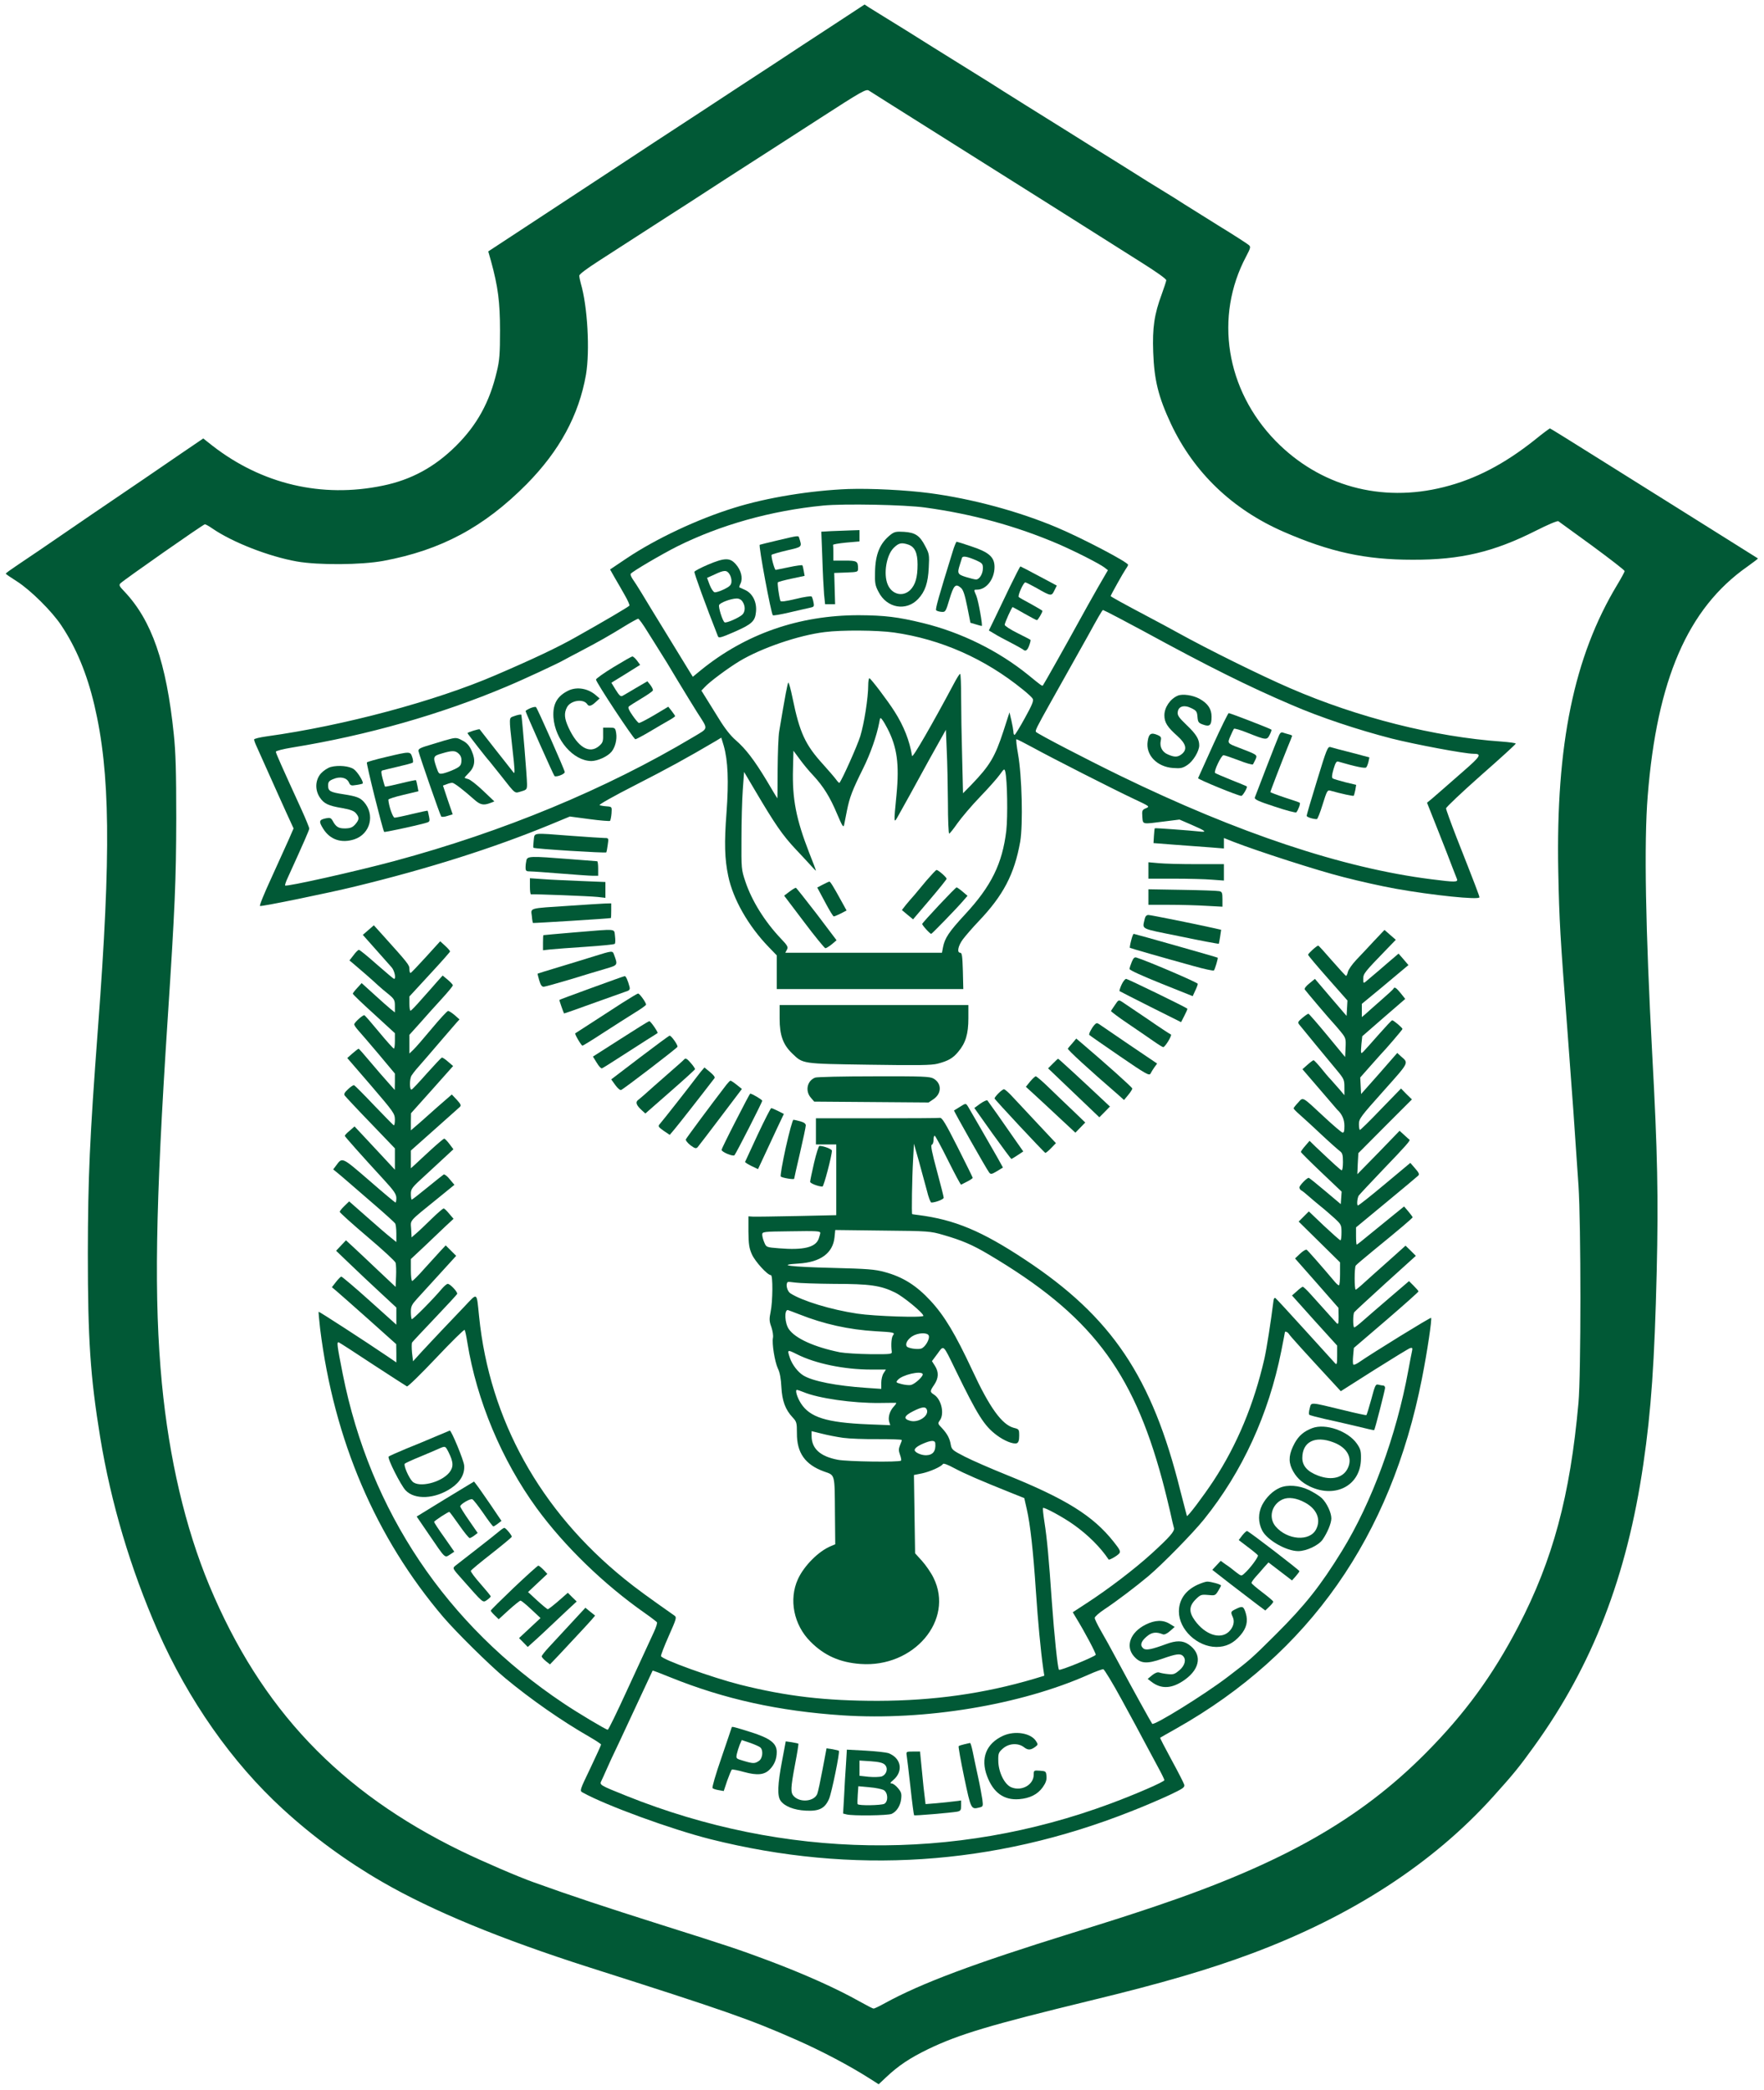 <?xml version="1.0" standalone="no"?>
<!DOCTYPE svg PUBLIC "-//W3C//DTD SVG 20010904//EN"
 "http://www.w3.org/TR/2001/REC-SVG-20010904/DTD/svg10.dtd">
<svg version="1.0" xmlns="http://www.w3.org/2000/svg"
 width="1215pt" height="1439pt" viewBox="0 0 1215 1439"
 preserveAspectRatio="xMidYMid meet">

<g transform="translate(0,1439) scale(0.1,-0.1)"
fill="#015936" stroke="none">
<path d="M5740 14218 c-118 -77 -302 -197 -407 -267 -106 -69 -337 -220 -513
-336 -177 -115 -451 -295 -610 -400 -159 -104 -415 -272 -568 -373 l-279 -183
19 -67 c48 -175 62 -281 62 -477 0 -160 -3 -205 -22 -283 -49 -209 -135 -367
-281 -512 -147 -146 -309 -234 -505 -274 -419 -87 -832 10 -1174 276 l-62 49
-153 -104 c-84 -57 -195 -133 -247 -169 -52 -35 -216 -147 -365 -248 -148
-101 -308 -211 -355 -243 -47 -32 -120 -81 -163 -110 -42 -28 -77 -53 -77 -57
0 -3 35 -27 78 -54 93 -60 240 -205 304 -302 103 -154 177 -333 228 -549 109
-463 116 -1013 25 -2220 -58 -774 -69 -1033 -70 -1555 0 -596 17 -848 85
-1266 75 -456 209 -905 397 -1334 210 -476 511 -906 861 -1226 208 -191 442
-362 687 -503 343 -198 813 -392 1420 -586 949 -302 1110 -359 1430 -500 179
-79 368 -179 509 -269 l58 -37 51 48 c86 81 163 132 290 194 215 103 423 165
1117 334 496 120 816 214 1111 324 689 257 1249 620 1664 1081 137 152 179
203 281 345 403 558 640 1171 753 1945 54 367 77 704 92 1324 12 507 6 820
-31 1499 -46 858 -57 1455 -31 1777 64 801 276 1290 684 1577 43 31 77 56 75
58 -2 1 -154 97 -338 212 -184 115 -505 316 -712 446 -207 130 -379 237 -382
237 -4 0 -51 -35 -105 -79 -210 -167 -410 -271 -627 -325 -432 -109 -855 8
-1158 318 -343 352 -423 856 -203 1270 31 59 33 67 18 79 -9 8 -101 68 -206
132 -104 65 -212 133 -240 150 -27 18 -99 63 -160 100 -60 37 -126 77 -145 90
-37 23 -232 146 -338 211 -34 21 -116 73 -182 114 -66 41 -184 115 -263 164
-140 88 -181 113 -254 160 -35 22 -97 60 -381 237 -56 35 -139 87 -185 116
-45 28 -116 72 -157 97 -41 25 -89 55 -105 65 l-30 20 -215 -141z m400 -550
c74 -47 362 -228 640 -403 278 -175 593 -373 700 -441 107 -68 276 -175 375
-237 112 -70 179 -118 178 -127 -1 -8 -15 -51 -31 -95 -52 -140 -65 -231 -59
-400 7 -192 35 -307 123 -495 158 -334 422 -587 774 -741 323 -141 566 -193
890 -193 330 -1 558 53 849 200 83 42 149 70 155 65 6 -4 111 -81 234 -170
122 -90 222 -167 222 -173 0 -6 -23 -48 -50 -93 -299 -495 -424 -1102 -407
-1975 7 -344 13 -447 63 -1095 34 -447 49 -662 76 -1065 18 -266 18 -1303 0
-1500 -57 -638 -176 -1081 -415 -1540 -177 -339 -368 -600 -637 -871 -455
-458 -989 -760 -1860 -1054 -185 -62 -271 -90 -580 -186 -673 -209 -1034 -344
-1284 -481 -38 -21 -73 -38 -79 -38 -5 0 -48 22 -96 49 -162 91 -377 187 -626
281 -204 76 -265 97 -750 250 -373 118 -612 197 -870 290 -109 39 -348 142
-495 213 -842 409 -1383 979 -1739 1832 -165 397 -276 871 -326 1390 -55 581
-45 1209 40 2510 50 764 58 954 59 1380 0 323 -4 457 -17 580 -51 494 -152
784 -341 983 -35 36 -38 44 -26 56 30 28 570 406 581 406 6 0 29 -13 52 -29
140 -96 390 -193 582 -227 149 -26 442 -24 595 4 398 74 693 232 987 528 227
230 360 475 409 754 28 165 11 472 -36 630 -5 19 -10 42 -10 52 0 10 51 48
138 104 75 48 193 124 262 169 69 45 170 110 225 145 55 35 164 105 242 156
78 51 216 140 305 197 90 58 307 197 483 311 291 188 321 205 340 192 11 -7
81 -51 155 -98z"/>
<path d="M5845 11023 c-260 -10 -564 -59 -790 -130 -252 -78 -536 -212 -737
-346 l-116 -78 34 -60 c19 -32 50 -86 69 -120 19 -33 33 -65 30 -69 -5 -8
-178 -110 -371 -218 -120 -68 -288 -148 -549 -260 -417 -180 -1049 -349 -1577
-422 -49 -7 -88 -16 -88 -22 0 -5 8 -28 19 -51 10 -23 49 -109 86 -192 37 -82
89 -199 117 -260 l50 -109 -33 -76 c-18 -41 -73 -160 -120 -265 -48 -104 -84
-191 -78 -193 12 -5 474 90 654 134 507 123 953 265 1340 424 l140 58 135 -18
c74 -10 138 -15 142 -12 3 4 8 27 10 52 3 45 3 45 -32 48 -19 1 -42 5 -50 8
-9 3 96 62 245 138 221 113 355 186 557 305 l36 22 17 -56 c29 -103 35 -243
19 -460 -16 -208 -13 -319 12 -437 33 -159 138 -343 278 -488 l56 -58 0 -116
0 -116 643 0 642 0 -3 125 c-3 101 -6 125 -18 125 -24 0 -16 45 17 91 18 24
66 80 108 124 172 180 248 326 288 550 20 120 12 453 -15 603 -10 56 -15 102
-11 102 5 0 54 -25 111 -56 131 -72 550 -285 696 -354 111 -52 113 -53 85 -65
-26 -11 -28 -16 -25 -59 5 -54 -5 -52 152 -32 l104 13 81 -35 c100 -43 113
-54 55 -47 -63 7 -304 25 -306 22 -2 -1 -4 -25 -6 -52 l-3 -50 155 -12 c85 -6
194 -14 243 -18 l87 -7 0 36 0 36 68 -27 c165 -64 576 -197 755 -242 107 -28
269 -64 359 -80 251 -45 578 -79 578 -59 0 9 -32 93 -157 410 -40 103 -73 194
-73 202 0 8 108 110 240 227 132 116 240 214 240 219 0 4 -44 10 -97 14 -461
32 -990 165 -1458 368 -199 86 -562 265 -775 383 -52 29 -140 76 -195 105
-176 93 -265 142 -265 146 0 6 86 160 104 186 9 12 16 26 16 29 0 18 -317 184
-490 257 -263 111 -584 198 -880 237 -160 21 -403 33 -555 28z m530 -128 c325
-45 621 -126 910 -249 118 -51 286 -136 323 -164 l23 -18 -69 -119 c-38 -66
-99 -176 -137 -245 -81 -148 -236 -423 -242 -430 -5 -5 -12 0 -100 72 -206
167 -463 294 -726 358 -172 42 -263 53 -442 54 -411 0 -779 -128 -1087 -378
l-56 -46 -20 32 c-11 18 -82 134 -158 258 -76 124 -156 254 -177 290 -22 36
-48 77 -59 92 -11 16 -17 32 -14 37 9 15 217 137 323 190 296 147 644 245
1003 280 141 14 563 6 705 -14z m1333 -761 c59 -31 134 -71 167 -89 451 -246
725 -382 1020 -508 198 -86 457 -172 690 -232 158 -40 503 -105 563 -105 60 0
52 -15 -66 -118 -64 -56 -133 -116 -152 -133 -19 -17 -50 -44 -68 -59 l-33
-27 75 -189 c41 -104 86 -218 99 -254 14 -36 28 -73 32 -82 9 -23 -12 -23
-177 -2 -610 77 -1331 318 -2143 713 -234 114 -561 284 -579 301 -8 8 2 28
101 205 146 260 239 426 258 460 63 115 97 175 102 175 2 0 53 -25 111 -56z
m-3249 -92 c30 -48 69 -109 86 -137 18 -27 73 -117 122 -200 50 -82 110 -181
135 -220 78 -122 81 -105 -27 -170 -602 -359 -1306 -651 -2060 -854 -256 -69
-742 -178 -751 -168 -3 2 6 29 20 58 112 246 146 324 146 334 0 7 -24 66 -54
132 -139 304 -176 387 -176 397 0 6 51 19 113 29 517 84 1023 228 1477 420
113 47 362 163 395 183 11 6 63 34 115 61 124 65 196 106 300 170 47 29 90 52
95 53 6 0 34 -39 64 -88z m1698 -7 c323 -46 626 -180 887 -392 33 -26 64 -55
69 -64 8 -13 -4 -43 -54 -133 -35 -64 -67 -116 -71 -116 -5 0 -8 10 -8 23 -1
12 -7 47 -14 77 l-13 55 -42 -130 c-58 -177 -93 -236 -221 -369 l-57 -58 -6
248 c-4 137 -7 322 -7 412 0 89 -3 162 -7 162 -5 0 -25 -33 -46 -73 -145 -272
-282 -510 -285 -492 -17 105 -57 206 -120 305 -48 76 -165 230 -174 230 -4 0
-8 -22 -8 -48 0 -86 -28 -265 -55 -352 -21 -67 -123 -295 -143 -320 -2 -3 -13
8 -25 25 -12 16 -51 61 -86 100 -125 137 -163 219 -212 458 -12 59 -25 107
-29 107 -5 0 -22 -89 -63 -335 -6 -33 -10 -151 -11 -262 0 -111 -1 -201 -2
-200 -1 1 -34 55 -72 120 -88 146 -147 222 -215 281 -35 30 -75 81 -116 148
-35 57 -76 123 -92 148 l-28 45 22 23 c33 37 163 133 241 180 150 90 406 178
587 200 116 15 363 13 476 -3z m-45 -660 c67 -129 83 -247 63 -455 -20 -205
-20 -204 13 -145 65 117 93 166 152 275 34 63 88 160 119 215 l56 100 6 -145
c4 -80 7 -241 8 -357 0 -117 4 -213 9 -213 4 1 30 33 57 72 28 39 97 121 155
181 58 60 119 129 136 153 30 42 32 43 38 21 14 -57 18 -307 7 -407 -27 -226
-103 -381 -284 -576 -112 -121 -140 -164 -152 -227 l-7 -37 -539 0 -540 0 11
21 c10 18 5 28 -42 77 -111 117 -200 260 -244 392 -28 83 -28 90 -27 295 0
116 4 266 9 335 l9 125 74 -125 c140 -237 190 -310 284 -410 29 -30 71 -76 95
-102 23 -26 42 -45 42 -43 0 3 -20 58 -46 122 -91 234 -118 372 -112 581 l3
123 43 -58 c23 -32 65 -83 94 -113 70 -76 115 -148 164 -265 35 -82 43 -96 48
-75 3 14 12 59 20 101 18 89 36 137 110 286 51 102 94 225 112 318 6 36 8 37
21 19 8 -10 24 -37 35 -59z"/>
<path d="M5726 10733 l-69 -4 7 -182 c3 -100 9 -212 12 -249 l7 -68 34 0 35 0
-3 108 -3 107 82 3 c79 3 82 4 82 27 0 51 -7 55 -91 55 l-79 0 0 50 c0 28 -1
53 -2 58 -2 4 39 11 90 16 l92 8 0 39 0 39 -62 -2 c-35 -1 -94 -4 -132 -5z"/>
<path d="M6135 10709 c-74 -58 -106 -134 -108 -259 -2 -74 1 -92 24 -135 57
-113 191 -136 273 -49 48 51 68 110 73 214 5 90 3 98 -24 149 -38 74 -69 94
-146 99 -53 3 -66 1 -92 -19z m122 -69 c44 -16 63 -57 63 -137 0 -88 -15 -139
-50 -175 -51 -50 -127 -32 -156 38 -30 72 -9 201 41 251 35 35 54 39 102 23z"/>
<path d="M5359 10670 c-64 -15 -121 -29 -126 -31 -10 -4 78 -473 90 -485 3 -4
54 5 114 19 59 14 122 28 140 32 30 6 32 9 26 38 -3 18 -9 35 -13 40 -3 4 -53
-3 -109 -17 -72 -17 -103 -21 -106 -13 -11 39 -22 123 -17 128 4 3 47 15 95
25 l89 19 -6 34 c-3 18 -7 36 -10 39 -3 2 -44 -3 -90 -13 -47 -10 -89 -18 -93
-19 -8 -1 -34 94 -28 104 2 3 49 17 104 30 109 25 106 22 85 88 -4 15 -6 15
-145 -18z"/>
<path d="M6562 10593 c-96 -310 -121 -398 -114 -405 5 -5 22 -10 37 -11 27 -2
29 1 55 88 29 96 42 109 78 78 16 -13 27 -46 44 -130 l22 -111 37 -11 c20 -6
38 -11 41 -11 8 0 -23 172 -37 207 -19 44 -19 43 5 43 64 0 120 73 120 156 0
68 -38 102 -160 142 -52 18 -98 32 -101 32 -3 0 -16 -30 -27 -67z m166 -63
c37 -17 42 -23 42 -52 0 -39 -24 -78 -47 -78 -9 0 -40 8 -70 17 -57 18 -61 25
-42 84 6 19 13 40 15 48 5 15 36 10 102 -19z"/>
<path d="M4876 10502 c-49 -21 -91 -43 -93 -49 -3 -9 81 -239 162 -444 5 -14
20 -10 108 28 126 55 148 75 154 140 7 67 -23 127 -75 151 -20 9 -38 17 -40
18 -1 1 2 13 9 27 17 37 3 92 -33 132 -40 46 -76 46 -192 -3z m149 -66 c9 -14
15 -37 13 -53 -2 -22 -13 -32 -52 -51 -27 -13 -56 -22 -64 -20 -9 2 -24 25
-34 51 l-18 48 53 24 c65 31 83 31 102 1z m89 -188 c21 -30 20 -71 -2 -91 -25
-22 -110 -59 -121 -52 -14 8 -44 104 -38 119 6 16 80 44 119 45 17 1 33 -7 42
-21z"/>
<path d="M6955 10348 c-38 -79 -85 -178 -106 -221 l-38 -78 37 -22 c20 -13 71
-40 112 -61 41 -21 79 -43 85 -47 18 -17 31 -9 44 27 7 19 11 37 9 38 -1 2
-42 23 -90 47 -49 24 -88 50 -88 57 0 13 49 122 55 122 1 0 38 -20 81 -45 44
-25 82 -45 86 -45 7 0 38 53 38 64 0 2 -35 23 -77 46 -43 23 -82 45 -86 49 -9
9 32 101 45 101 5 0 40 -18 78 -39 99 -57 103 -57 122 -17 l17 34 -124 66
c-67 36 -125 66 -127 66 -2 0 -35 -64 -73 -142z"/>
<path d="M8112 9600 c-52 -22 -92 -81 -92 -135 0 -49 20 -81 90 -143 60 -54
69 -92 30 -124 -27 -22 -50 -23 -95 -3 -40 16 -59 54 -50 95 5 23 2 29 -24 40
-43 18 -59 8 -66 -44 -15 -94 63 -176 175 -184 52 -4 66 -1 99 21 39 26 81 95
81 135 0 43 -22 78 -86 139 -54 52 -65 67 -62 90 4 40 44 52 94 27 35 -17 39
-24 42 -60 3 -36 7 -42 38 -53 46 -17 59 -5 59 54 0 53 -25 91 -82 123 -47 26
-118 36 -151 22z"/>
<path d="M8355 9260 c-55 -121 -101 -224 -103 -228 -2 -8 276 -122 298 -122
10 0 44 59 38 65 -2 2 -50 22 -108 45 -58 23 -108 45 -111 48 -10 11 43 122
58 122 8 0 55 -16 105 -35 50 -20 94 -32 98 -28 3 5 11 20 18 35 13 31 14 30
-113 79 -82 31 -82 31 -60 81 10 24 21 46 24 50 4 4 45 -8 92 -27 131 -52 135
-52 154 -15 9 18 15 34 12 36 -6 7 -284 114 -294 114 -4 0 -53 -99 -108 -220z"/>
<path d="M8810 9328 c-16 -36 -161 -411 -167 -429 -4 -13 23 -26 137 -63 78
-26 145 -44 149 -39 14 17 30 62 23 66 -4 3 -51 19 -104 36 -54 18 -98 35 -98
37 0 6 72 193 116 302 19 45 34 84 34 86 0 2 -11 7 -24 10 -13 3 -31 9 -40 12
-10 4 -19 -2 -26 -18z"/>
<path d="M9072 9018 c-40 -129 -72 -239 -72 -245 0 -9 43 -23 70 -23 5 0 23
45 40 101 29 93 33 101 53 95 74 -21 158 -39 161 -35 2 2 7 20 11 39 l6 36
-75 18 c-41 11 -80 22 -86 26 -8 5 -7 23 5 64 13 44 20 56 33 52 120 -35 184
-48 192 -40 5 5 12 23 16 40 l6 29 -124 33 c-68 17 -132 34 -144 38 -19 5 -26
-12 -92 -228z"/>
<path d="M4225 9796 c-66 -40 -120 -79 -120 -85 0 -19 259 -410 271 -411 6 0
51 24 100 53 49 29 108 64 132 77 23 13 42 26 42 29 0 3 -11 19 -24 36 l-23
29 -97 -58 c-53 -31 -101 -56 -106 -54 -5 2 -25 25 -44 53 -24 34 -32 53 -25
60 5 5 44 30 86 55 42 25 78 50 80 56 2 6 -6 22 -17 37 l-21 26 -77 -45 c-42
-25 -84 -50 -94 -55 -13 -7 -22 1 -47 41 l-30 49 99 61 99 62 -21 29 c-12 16
-27 29 -32 29 -6 0 -65 -34 -131 -74z"/>
<path d="M3919 9637 c-81 -38 -113 -94 -107 -186 11 -155 137 -300 261 -301
43 0 112 31 139 64 25 30 39 84 32 128 -6 37 -8 38 -49 38 l-41 0 0 -51 c1
-44 -3 -54 -27 -75 -67 -58 -148 -10 -211 126 -29 63 -32 99 -11 140 25 48
114 61 140 21 10 -17 28 -13 58 15 l27 25 -28 24 c-53 45 -126 57 -183 32z"/>
<path d="M3653 9514 c-18 -8 -33 -17 -33 -20 0 -9 191 -438 199 -447 10 -10
71 12 71 27 0 13 -188 438 -198 447 -4 4 -22 0 -39 -7z"/>
<path d="M3538 9458 c-33 -12 -33 -2 -9 -218 17 -148 19 -183 8 -169 -2 2 -30
38 -62 79 -33 41 -84 107 -114 145 -30 39 -56 71 -57 73 -3 5 -84 -20 -84 -26
0 -4 138 -181 150 -192 3 -3 39 -48 80 -100 104 -132 93 -123 140 -109 38 11
40 14 40 50 0 46 -33 445 -39 477 -2 5 -27 0 -53 -10z"/>
<path d="M3105 9303 c-11 -2 -66 -18 -123 -36 -93 -27 -103 -33 -99 -51 8 -35
149 -441 156 -448 4 -4 23 -3 43 4 l36 11 -34 99 -33 99 25 9 c14 6 31 10 39
10 13 0 73 -46 150 -114 42 -38 65 -43 112 -25 l28 11 -78 74 c-43 41 -89 77
-103 80 -13 3 -24 8 -24 9 0 2 13 17 29 33 41 41 48 87 21 149 -15 36 -32 56
-59 71 -39 22 -48 24 -86 15z m56 -104 c14 -14 19 -30 17 -52 -2 -27 -10 -36
-48 -54 -25 -12 -59 -24 -76 -28 -31 -6 -32 -4 -48 41 -25 73 -23 79 37 96 73
22 94 21 118 -3z"/>
<path d="M2660 9178 c-69 -16 -128 -33 -133 -37 -6 -6 108 -462 119 -479 2 -4
202 39 277 59 38 10 39 11 32 47 -4 20 -8 38 -10 40 -1 1 -50 -9 -108 -23 -57
-14 -111 -25 -119 -25 -13 0 -41 84 -43 124 0 5 47 20 103 33 l104 25 -7 37
c-4 20 -8 37 -10 39 -2 2 -50 -8 -106 -22 -57 -14 -105 -24 -107 -22 -2 2 -9
27 -17 56 -10 38 -11 52 -2 55 7 2 55 14 107 26 52 12 98 24 103 28 4 4 2 22
-4 39 -13 39 -15 39 -179 0z"/>
<path d="M2278 9109 c-21 -6 -51 -26 -68 -45 -39 -45 -42 -113 -7 -165 29 -43
58 -57 154 -73 57 -10 82 -20 95 -36 24 -29 23 -43 -5 -76 -19 -21 -33 -27
-68 -28 -47 -1 -65 10 -88 53 -11 19 -18 22 -44 17 -50 -10 -53 -21 -21 -72
47 -76 126 -102 215 -73 110 37 144 170 65 258 -27 29 -50 38 -139 52 -93 14
-107 22 -107 60 0 25 6 33 36 45 47 20 92 10 107 -23 10 -22 15 -24 51 -18 22
3 42 8 44 10 9 9 -35 80 -60 98 -31 23 -107 30 -160 16z"/>
<path d="M6382 8328 c-33 -40 -72 -86 -86 -103 -15 -16 -40 -46 -56 -65 l-28
-36 38 -32 39 -32 115 135 c64 75 116 140 116 144 0 11 -58 61 -69 61 -5 0
-35 -33 -69 -72z"/>
<path d="M5667 8299 l-38 -20 53 -99 c29 -55 56 -100 61 -100 4 0 26 9 48 20
l40 21 -37 67 c-56 102 -75 132 -82 132 -4 -1 -24 -10 -45 -21z"/>
<path d="M5438 8251 l-37 -28 137 -181 c75 -100 142 -181 147 -181 6 0 25 12
44 27 l33 28 -136 180 c-76 98 -140 180 -144 181 -4 1 -24 -11 -44 -26z"/>
<path d="M6469 8159 c-63 -67 -115 -125 -117 -130 -3 -7 53 -69 62 -69 5 0
178 178 217 224 l33 38 -34 29 c-19 16 -38 29 -41 29 -4 0 -58 -55 -120 -121z"/>
<path d="M3676 8603 c-3 -25 -4 -48 -2 -50 7 -8 498 -38 502 -32 2 4 7 28 10
53 7 45 6 46 -22 46 -16 0 -119 7 -229 15 -277 21 -251 24 -259 -32z"/>
<path d="M3626 8468 c-3 -13 -6 -35 -6 -50 0 -25 4 -28 33 -28 17 0 113 -7
212 -15 99 -8 197 -15 218 -15 l37 0 0 50 c0 28 -3 50 -7 50 -5 0 -91 7 -193
15 -265 21 -286 20 -294 -7z"/>
<path d="M7910 8396 l0 -56 178 0 c97 0 214 -3 260 -7 l82 -6 0 57 0 56 -192
0 c-106 0 -223 3 -260 7 l-68 6 0 -57z"/>
<path d="M3650 8286 c0 -31 3 -55 8 -54 13 3 405 -12 460 -18 l52 -6 0 54 0
55 -172 7 c-95 4 -212 9 -260 13 l-88 6 0 -57z"/>
<path d="M7910 8213 l0 -53 143 0 c78 0 193 -3 255 -7 l112 -6 0 51 c0 45 -3
52 -22 56 -13 3 -128 7 -255 9 l-233 4 0 -54z"/>
<path d="M3915 8153 c-275 -18 -259 -13 -252 -69 2 -25 6 -47 8 -49 3 -2 525
30 537 34 1 1 2 24 2 51 l0 50 -42 -1 c-24 -1 -137 -8 -253 -16z"/>
<path d="M7885 8065 c-16 -78 -43 -64 246 -123 143 -30 262 -52 264 -50 1 2 5
24 9 49 l7 47 -48 11 c-139 31 -437 91 -453 91 -13 0 -21 -9 -25 -25z"/>
<path d="M2537 7986 l-38 -33 88 -99 c48 -54 98 -110 110 -124 20 -22 33 -80
17 -80 -3 0 -56 45 -119 100 -62 55 -117 100 -123 100 -5 0 -22 -16 -37 -37
l-28 -36 23 -19 c27 -22 141 -121 179 -157 14 -13 45 -39 69 -58 38 -32 42
-40 42 -80 l0 -44 -29 23 c-16 13 -67 58 -114 101 l-86 78 -30 -33 c-17 -18
-31 -36 -31 -40 0 -4 65 -67 145 -139 l145 -133 0 -53 c0 -29 -3 -53 -7 -53
-5 1 -51 52 -103 115 -52 63 -97 115 -101 115 -13 0 -69 -51 -69 -63 0 -7 13
-25 28 -42 15 -16 78 -90 140 -163 l112 -134 0 -56 -1 -57 -47 53 c-26 29 -81
92 -122 141 -41 49 -77 90 -80 90 -3 0 -21 -14 -42 -32 l-36 -32 164 -190
c156 -182 163 -192 164 -233 0 -24 -3 -42 -8 -40 -4 2 -65 64 -136 138 -70 74
-132 136 -137 138 -5 2 -23 -10 -41 -27 -25 -23 -31 -34 -23 -45 6 -8 85 -93
178 -189 l167 -174 0 -74 0 -73 -92 99 c-51 55 -114 122 -139 149 l-47 50 -33
-29 c-19 -15 -34 -31 -34 -36 0 -5 118 -138 270 -303 70 -76 85 -99 85 -126 0
-17 -3 -30 -6 -30 -3 0 -85 68 -181 152 -189 163 -185 161 -227 104 l-21 -28
25 -20 c14 -11 50 -42 80 -68 30 -26 114 -98 185 -160 72 -62 133 -118 137
-124 4 -6 8 -37 8 -69 l0 -59 -37 30 c-21 16 -94 79 -163 140 l-125 110 -32
-31 c-18 -17 -33 -36 -33 -41 1 -6 86 -83 190 -171 104 -88 192 -169 195 -180
3 -11 5 -53 3 -93 l-3 -73 -120 113 c-66 63 -143 135 -171 161 l-51 47 -34
-36 -34 -36 95 -91 c53 -51 146 -139 208 -196 l112 -104 0 -59 0 -59 -185 166
c-101 91 -189 165 -194 165 -5 0 -21 -17 -37 -37 l-28 -36 31 -26 c17 -14 117
-103 222 -196 l190 -170 1 -63 0 -63 -57 39 c-162 110 -476 313 -478 310 -2
-2 3 -55 10 -117 95 -766 383 -1439 849 -1986 91 -106 315 -327 425 -419 176
-146 389 -295 583 -406 43 -25 78 -48 78 -52 0 -4 -33 -77 -74 -163 -74 -154
-74 -155 -53 -167 162 -90 612 -254 882 -322 978 -245 1948 -182 2890 190 88
34 209 86 269 114 93 44 107 53 103 71 -3 11 -42 88 -87 170 -45 83 -81 152
-79 154 2 2 54 31 114 65 911 515 1475 1319 1689 2408 37 186 70 411 63 418
-4 5 -400 -239 -500 -308 -15 -10 -31 -17 -35 -14 -4 2 -5 29 -2 60 l5 55 223
191 c122 105 222 194 222 198 0 4 -15 21 -33 39 l-32 32 -131 -112 c-72 -62
-155 -133 -184 -159 -30 -27 -58 -48 -62 -48 -10 0 -10 92 0 105 4 6 101 95
215 199 l209 189 -35 35 -36 35 -116 -104 c-65 -57 -140 -125 -169 -151 -28
-26 -54 -47 -58 -48 -10 0 -10 152 0 166 4 6 59 52 122 104 184 150 270 223
270 229 -1 3 -14 21 -30 40 l-29 34 -73 -59 c-40 -32 -113 -92 -161 -131 -48
-40 -90 -73 -92 -73 -3 0 -5 27 -5 60 l0 59 208 172 c114 94 213 177 220 184
10 9 6 19 -21 50 l-33 38 -176 -147 c-97 -81 -180 -147 -185 -146 -9 1 -5 48
5 67 4 6 81 89 172 184 154 160 187 198 178 202 -2 1 -18 15 -35 31 l-33 30
-145 -150 -146 -149 3 73 4 72 184 185 185 185 -38 37 -37 38 -138 -142 c-75
-79 -141 -143 -145 -143 -4 0 -7 18 -7 40 0 37 11 51 169 228 180 202 175 191
120 239 l-25 23 -124 -142 -125 -141 -3 57 -3 57 68 77 c37 42 70 79 73 82 30
30 150 170 150 175 0 8 -61 60 -71 60 -4 0 -44 -43 -90 -95 -117 -132 -118
-134 -123 -129 -3 3 -2 29 1 59 l6 55 148 129 148 128 -31 39 c-31 38 -43 46
-50 32 -1 -5 -41 -41 -88 -82 -47 -41 -95 -84 -107 -95 l-23 -19 0 45 0 46
131 108 c72 60 144 120 160 134 l30 25 -34 40 -34 39 -75 -64 c-41 -36 -88
-76 -104 -89 -16 -13 -37 -31 -46 -39 -17 -14 -18 -13 -18 19 0 35 7 44 164
206 l60 62 -39 34 -39 34 -72 -76 c-39 -42 -94 -101 -123 -131 -28 -30 -54
-67 -57 -82 -4 -16 -9 -28 -13 -27 -3 0 -46 47 -96 104 -49 57 -92 104 -95
104 -9 1 -70 -54 -70 -63 0 -5 61 -77 136 -162 l135 -153 -3 -53 -3 -53 -109
127 -109 128 -38 -31 c-23 -18 -36 -35 -32 -42 7 -11 174 -208 200 -235 7 -7
28 -32 48 -56 34 -42 36 -47 33 -109 l-3 -65 -123 149 c-68 82 -126 149 -130
149 -4 0 -23 -13 -42 -29 -31 -26 -33 -31 -20 -47 22 -28 197 -240 257 -312
50 -60 53 -67 53 -118 l0 -55 -32 38 c-18 21 -45 51 -60 68 -16 16 -47 53 -70
82 -24 29 -46 52 -50 53 -4 0 -23 -14 -42 -31 l-35 -31 117 -136 c64 -75 119
-139 122 -142 34 -31 50 -68 50 -112 0 -37 -3 -49 -14 -46 -7 2 -64 50 -126
108 -154 143 -143 138 -179 98 -17 -18 -31 -36 -31 -39 0 -4 17 -22 38 -40 20
-18 88 -79 149 -137 62 -58 122 -111 133 -119 16 -12 20 -25 20 -74 0 -34 -4
-59 -9 -57 -9 3 -49 39 -179 162 l-42 41 -30 -35 c-17 -19 -30 -38 -30 -42 0
-3 63 -66 141 -140 l140 -133 -3 -43 -3 -43 -107 90 c-59 50 -110 91 -114 91
-13 0 -64 -53 -64 -66 0 -7 6 -17 14 -21 8 -4 29 -21 48 -38 18 -16 56 -48 83
-70 28 -22 71 -60 98 -84 45 -42 47 -46 47 -97 0 -30 -3 -54 -7 -54 -5 0 -55
45 -113 99 l-105 100 -35 -35 -35 -35 143 -141 142 -140 0 -79 c0 -44 -3 -79
-8 -79 -4 0 -16 10 -27 23 -98 116 -187 217 -195 222 -6 3 -26 -9 -45 -27
l-35 -33 150 -170 149 -170 1 -60 c0 -50 -2 -57 -14 -45 -18 21 -122 135 -178
198 -26 29 -50 52 -55 52 -4 0 -23 -14 -41 -31 l-33 -29 155 -173 156 -172 0
-68 c0 -56 -2 -66 -13 -55 -7 7 -100 110 -207 228 -107 118 -199 218 -205 222
-6 4 -11 -2 -13 -15 -19 -151 -47 -330 -63 -402 -72 -314 -188 -593 -350 -840
-70 -106 -178 -250 -184 -243 -1 2 -21 80 -45 173 -195 785 -472 1197 -1070
1592 -298 197 -484 275 -735 307 -22 3 -41 5 -42 6 -5 0 -1 251 6 370 l6 115
34 -120 c18 -66 43 -157 55 -202 11 -46 25 -83 31 -83 28 0 85 22 85 33 0 7
-21 90 -47 186 -34 125 -44 176 -35 179 7 2 12 17 12 33 0 16 3 29 8 29 4 0
46 -77 92 -170 47 -94 87 -169 90 -167 3 1 22 11 43 22 20 10 37 22 37 25 0 3
-47 98 -104 211 -83 164 -107 204 -122 202 -11 -2 -207 -3 -436 -3 l-418 0 0
-90 0 -90 70 0 70 0 0 -244 0 -243 -272 -6 c-150 -3 -286 -5 -303 -4 l-30 2 0
-105 c1 -88 5 -114 24 -157 22 -49 107 -143 131 -143 14 0 13 -179 -2 -252
-10 -49 -10 -65 5 -105 9 -27 14 -59 11 -74 -8 -39 12 -164 34 -212 14 -28 21
-70 24 -127 5 -95 27 -156 78 -210 27 -29 29 -37 29 -108 -1 -136 57 -217 187
-264 77 -27 73 -12 75 -292 l2 -209 -31 -13 c-84 -35 -184 -135 -226 -227 -64
-140 -29 -315 86 -430 95 -96 203 -144 345 -154 367 -27 647 302 503 593 -17
35 -53 87 -79 116 l-48 53 -4 270 -4 269 55 11 c56 12 133 46 145 65 4 6 34
-5 78 -29 69 -37 182 -86 387 -168 l95 -38 17 -75 c24 -103 45 -292 63 -565
14 -208 33 -411 51 -537 l7 -46 -69 -21 c-345 -102 -692 -151 -1078 -152 -360
0 -628 31 -947 111 -194 49 -538 173 -546 197 -2 6 22 68 53 138 55 124 56
129 38 142 -174 122 -265 188 -341 250 -582 470 -931 1098 -1003 1808 -18 173
-8 167 -103 67 -45 -47 -116 -122 -159 -167 -42 -44 -102 -109 -135 -144 l-58
-64 -7 59 c-3 32 -3 64 0 70 4 6 75 82 157 168 83 87 152 162 154 167 4 13
-48 69 -65 69 -7 0 -24 -15 -39 -32 -60 -72 -203 -216 -209 -211 -3 4 -6 26
-6 50 0 38 6 50 43 91 24 26 94 103 156 171 l113 124 -36 36 -36 36 -33 -35
c-17 -19 -67 -74 -111 -122 -43 -49 -82 -88 -87 -88 -5 0 -9 34 -9 75 l0 76
93 87 c50 48 117 111 146 139 l55 51 -30 35 c-16 20 -33 36 -38 36 -5 1 -43
-32 -85 -73 -42 -41 -89 -86 -106 -100 l-30 -26 -3 57 c-4 66 -21 46 180 209
l118 96 -32 38 c-17 22 -36 36 -42 33 -6 -4 -57 -44 -113 -90 -56 -46 -104
-83 -107 -83 -3 0 -6 18 -6 39 0 36 6 44 103 132 56 52 122 113 146 135 l44
41 -28 37 c-15 20 -31 36 -35 36 -5 0 -46 -35 -92 -77 -46 -42 -95 -88 -110
-102 l-28 -25 0 61 0 61 162 144 c88 79 167 149 175 156 11 11 7 19 -21 50
l-34 36 -99 -86 c-54 -48 -107 -95 -118 -105 -12 -10 -31 -27 -43 -37 l-22
-19 0 59 1 59 145 162 145 163 -35 30 c-19 17 -39 30 -43 28 -4 -1 -51 -51
-103 -109 -52 -59 -99 -109 -105 -111 -15 -5 -15 74 0 97 7 11 21 29 31 41 30
34 115 132 189 219 38 44 78 90 89 103 l21 23 -34 30 c-19 16 -39 29 -45 28
-6 0 -56 -54 -111 -120 -55 -66 -112 -132 -127 -146 l-28 -27 0 65 0 64 73 81
c39 45 107 120 150 167 42 46 77 88 76 93 0 5 -16 22 -35 38 l-35 29 -37 -41
c-20 -23 -68 -78 -107 -121 -38 -44 -73 -80 -77 -80 -5 -1 -8 21 -8 49 l0 49
140 152 c77 83 140 154 140 158 0 4 -15 22 -34 39 l-34 31 -99 -109 c-54 -59
-101 -109 -105 -109 -5 -1 -8 12 -8 27 0 28 -7 37 -189 239 l-56 62 -38 -33z
m3113 -2086 c0 -4 -5 -21 -11 -39 -21 -60 -106 -80 -274 -66 -87 7 -87 7 -101
41 -8 18 -14 42 -14 53 0 20 7 21 188 23 189 3 212 2 212 -12z m847 -13 c128
-37 201 -68 312 -134 698 -413 991 -793 1196 -1552 19 -70 43 -169 55 -221 11
-52 23 -102 26 -111 6 -22 -30 -63 -155 -177 -119 -108 -298 -244 -444 -339
l-98 -64 19 -32 c68 -111 142 -252 139 -261 -6 -13 -245 -111 -253 -103 -9 9
-33 242 -49 467 -21 305 -34 441 -51 549 -8 52 -13 96 -10 98 7 8 140 -64 211
-115 99 -70 186 -157 241 -240 4 -6 60 26 73 42 11 13 5 26 -39 81 -142 179
-329 295 -740 461 -107 43 -235 99 -284 124 -84 43 -91 49 -97 81 -7 44 -24
76 -61 116 -29 30 -30 32 -14 54 32 46 10 143 -40 176 -30 19 -30 24 1 69 30
45 32 86 5 129 l-21 33 38 51 c45 61 36 70 126 -115 151 -310 196 -381 281
-445 53 -40 116 -65 140 -56 11 5 16 20 16 51 0 44 -1 46 -38 55 -81 22 -166
139 -285 396 -117 250 -191 374 -287 478 -98 106 -191 165 -318 199 -66 18
-118 22 -357 28 -289 7 -395 20 -235 30 152 9 237 72 248 181 l5 50 326 -4
c316 -3 329 -4 418 -30z m-752 -337 c246 0 322 -11 421 -60 57 -28 194 -141
194 -160 0 -14 -335 -3 -455 15 -181 27 -381 88 -461 140 -22 14 -34 62 -19
77 3 3 26 1 53 -3 26 -4 146 -8 267 -9z m-239 -210 c169 -67 340 -105 524
-116 127 -7 136 -9 121 -28 -11 -14 -15 -64 -9 -111 3 -19 -2 -20 -147 -19
-82 1 -177 7 -210 13 -177 36 -309 96 -352 160 -28 41 -32 131 -7 131 2 0 38
-14 80 -30z m-2287 -194 c64 -397 236 -809 478 -1141 190 -260 462 -524 745
-722 43 -30 80 -59 83 -63 3 -5 -6 -35 -21 -67 -89 -193 -160 -346 -186 -403
-71 -155 -127 -270 -132 -270 -12 0 -208 117 -306 183 -805 538 -1331 1321
-1519 2265 -40 202 -43 225 -27 219 7 -3 113 -71 235 -152 123 -80 228 -148
234 -151 7 -2 97 86 201 196 104 110 192 197 196 193 4 -4 12 -43 19 -87z
m5658 60 c8 -14 113 -130 324 -358 l34 -37 230 146 c127 80 238 148 248 151
15 4 17 0 13 -19 -3 -13 -15 -74 -26 -135 -82 -448 -251 -908 -457 -1243 -148
-240 -254 -374 -457 -576 -167 -166 -176 -174 -331 -292 -163 -124 -506 -336
-519 -322 -6 7 -139 247 -230 417 -48 90 -105 193 -127 230 -21 37 -39 74 -39
82 0 8 30 35 68 60 83 55 216 156 302 228 98 83 307 296 384 392 263 327 444
722 531 1157 14 70 25 128 25 130 0 9 20 1 27 -11z m-2480 -12 c9 -24 -26 -83
-54 -90 -28 -7 -90 3 -98 16 -11 18 6 48 38 69 39 25 105 28 114 5z m-907
-129 c127 -64 325 -105 510 -105 l102 0 -16 -25 c-9 -13 -16 -43 -16 -66 l0
-42 -102 7 c-208 14 -370 46 -434 85 -38 23 -77 74 -93 120 -20 60 -19 60 49
26z m865 -135 c8 -13 -50 -68 -80 -76 -12 -3 -41 0 -65 6 -41 11 -41 12 -25
30 31 34 156 63 170 40z m-821 -125 c103 -43 338 -77 525 -75 58 1 109 1 113
1 4 -1 -4 -13 -17 -27 -27 -29 -40 -74 -30 -105 l7 -22 -153 6 c-287 12 -401
48 -463 145 -26 41 -41 92 -27 92 5 0 25 -7 45 -15z m850 -121 c16 -42 -57
-92 -114 -77 -50 13 -44 34 19 66 62 31 86 34 95 11z m-577 -194 c43 -6 151
-10 240 -9 90 0 163 -2 164 -6 1 -3 -5 -20 -12 -36 -10 -25 -10 -38 0 -66 7
-19 10 -37 7 -40 -11 -12 -371 -7 -436 6 -121 23 -180 77 -180 164 l0 33 69
-17 c38 -10 105 -23 148 -29z m635 -37 c5 -55 -16 -82 -64 -83 -35 0 -78 20
-78 36 0 14 26 32 75 51 44 17 65 15 67 -4z m1285 -1768 c63 -115 136 -250
162 -300 26 -49 67 -124 89 -166 23 -42 42 -81 42 -86 0 -11 -195 -96 -370
-161 -1077 -401 -2249 -383 -3336 53 -187 75 -186 75 -171 105 7 14 22 48 34
75 12 28 50 111 86 185 35 74 101 216 147 315 46 99 84 181 85 182 1 2 56 -19
122 -46 371 -150 748 -233 1188 -262 567 -37 1224 72 1692 280 49 22 94 38
102 38 7 -1 65 -96 128 -212z"/>
<path d="M3000 4499 c-52 -22 -144 -61 -205 -85 -60 -25 -114 -49 -118 -53
-11 -11 83 -197 117 -233 63 -66 201 -60 313 15 64 43 95 98 90 157 -3 36 -88
241 -99 240 -2 -1 -46 -19 -98 -41z m89 -107 c35 -69 36 -104 5 -142 -58 -69
-209 -105 -253 -61 -26 26 -63 113 -53 123 4 4 51 26 103 47 52 22 110 46 129
55 48 21 47 21 69 -22z"/>
<path d="M3067 4069 l-197 -121 86 -126 c114 -167 106 -159 143 -136 l30 20
-69 99 c-39 54 -70 102 -70 106 0 7 95 69 105 69 2 0 32 -40 67 -90 34 -49 67
-90 73 -90 5 0 20 8 33 18 l22 17 -60 87 c-33 47 -60 91 -60 96 0 15 68 55 83
49 8 -3 41 -46 76 -96 34 -50 65 -91 69 -91 4 0 18 9 31 19 l25 19 -77 114
c-43 62 -85 123 -95 135 l-17 22 -198 -120z"/>
<path d="M3439 3847 c-14 -12 -83 -67 -154 -122 -70 -55 -137 -107 -149 -116
-20 -17 -20 -18 49 -95 147 -166 139 -160 169 -141 14 10 26 21 26 25 0 4 -32
43 -70 86 -39 44 -69 84 -67 90 2 6 66 59 143 119 76 60 139 112 139 116 0 11
-42 61 -51 61 -5 0 -21 -11 -35 -23z"/>
<path d="M3540 3459 c-88 -84 -160 -155 -160 -159 0 -3 12 -18 28 -33 l27 -26
70 64 c39 35 75 64 80 64 6 0 39 -27 74 -60 l64 -60 -74 -69 -74 -69 30 -30
30 -31 30 27 c30 26 106 97 238 222 l69 64 -31 30 -30 30 -64 -56 c-36 -31
-69 -57 -74 -57 -4 0 -37 27 -72 59 l-64 59 67 63 66 62 -27 29 c-15 15 -31
28 -35 28 -5 0 -80 -68 -168 -151z"/>
<path d="M3933 3213 c-54 -58 -121 -131 -150 -162 -29 -31 -52 -60 -52 -66 0
-5 13 -20 29 -33 l28 -22 64 67 c112 120 203 217 225 243 l22 26 -34 27 -33
27 -99 -107z"/>
<path d="M9445 4755 c-16 -58 -31 -107 -34 -109 -3 -1 -75 14 -159 35 -236 57
-219 56 -231 12 -6 -21 -7 -41 -3 -44 4 -4 50 -16 102 -28 52 -11 151 -34 219
-50 69 -17 125 -30 126 -28 6 7 75 278 75 291 0 9 -6 16 -12 16 -7 0 -22 3
-34 6 -19 5 -23 -3 -49 -101z"/>
<path d="M9039 4557 c-58 -22 -93 -52 -122 -104 -38 -71 -44 -120 -20 -174 26
-57 66 -96 127 -125 178 -83 349 11 350 193 1 52 -3 67 -29 104 -61 86 -215
140 -306 106z m145 -98 c91 -34 132 -102 102 -172 -29 -71 -111 -94 -208 -57
-72 27 -108 67 -108 121 0 112 88 156 214 108z"/>
<path d="M8815 4146 c-50 -22 -94 -66 -122 -119 -28 -57 -28 -119 1 -176 35
-66 166 -141 248 -141 56 0 139 39 167 78 33 47 61 114 61 147 0 40 -31 106
-66 140 -16 15 -56 40 -89 56 -67 32 -147 38 -200 15z m174 -102 c81 -44 111
-116 76 -184 -44 -86 -199 -74 -279 20 -51 61 -27 152 48 186 40 18 97 10 155
-22z"/>
<path d="M8557 3819 l-25 -33 63 -48 c35 -26 66 -52 69 -57 6 -9 -54 -91 -93
-125 -21 -19 -21 -19 -59 10 -20 17 -52 41 -71 53 l-33 24 -29 -31 -29 -31
127 -99 c71 -54 153 -117 183 -140 l55 -41 27 26 c16 15 28 30 28 35 0 4 -34
33 -75 64 -41 31 -75 60 -75 65 0 5 13 24 29 42 16 17 42 47 58 66 l30 33 81
-62 81 -62 25 28 c14 16 26 32 26 36 0 7 -342 270 -360 276 -4 2 -19 -12 -33
-29z"/>
<path d="M8250 3479 c-84 -38 -130 -103 -130 -185 0 -124 126 -243 258 -244
66 0 118 25 166 81 42 49 53 96 37 150 -15 49 -22 53 -65 32 -40 -19 -41 -21
-25 -57 15 -32 4 -72 -28 -102 -59 -54 -162 -20 -233 78 -42 58 -41 99 5 145
33 33 39 35 85 31 48 -5 51 -4 70 27 11 18 20 35 20 38 0 8 -69 27 -95 27 -11
0 -40 -10 -65 -21z"/>
<path d="M7891 3204 c-106 -53 -141 -149 -81 -218 45 -51 87 -55 196 -17 96
34 124 37 142 19 24 -24 14 -65 -24 -98 -32 -27 -42 -31 -78 -27 -22 2 -50 7
-61 11 -13 4 -30 -3 -50 -19 l-30 -25 25 -19 c69 -54 145 -49 233 15 107 78
117 178 23 242 -40 27 -84 28 -156 1 -98 -36 -137 -44 -155 -29 -24 20 -18 46
21 80 36 32 67 36 114 17 9 -4 29 5 48 22 l33 29 -34 21 c-47 29 -101 27 -166
-5z"/>
<path d="M5040 2497 c0 -2 -32 -95 -70 -207 -40 -115 -67 -207 -62 -212 5 -5
24 -11 43 -14 l34 -6 24 72 c14 39 28 73 32 76 4 2 42 -5 84 -17 92 -25 141
-20 178 19 32 33 47 72 47 119 0 60 -46 95 -180 137 -108 34 -130 40 -130 33z
m196 -138 c23 -19 17 -76 -8 -93 -28 -20 -41 -20 -107 0 -52 15 -52 16 -46 47
4 18 13 46 20 64 l14 32 57 -19 c31 -11 63 -25 70 -31z"/>
<path d="M6910 2439 c-117 -53 -158 -155 -111 -279 43 -114 116 -166 220 -158
74 6 127 32 163 82 21 30 28 49 26 76 -3 34 -5 35 -45 38 -42 3 -43 2 -43 -27
0 -70 -83 -117 -155 -87 -47 20 -89 106 -89 184 -1 48 2 57 32 83 41 36 105
40 146 8 27 -21 46 -20 79 5 17 13 17 16 2 39 -36 55 -145 72 -225 36z"/>
<path d="M5386 2262 c-30 -159 -33 -237 -10 -270 27 -39 92 -65 174 -69 92 -5
131 15 160 80 18 41 76 324 68 332 -2 2 -22 7 -44 11 l-41 6 -27 -143 c-15
-79 -31 -156 -37 -171 -21 -51 -115 -62 -160 -17 -25 25 -24 54 7 220 15 77
25 141 23 143 -2 2 -23 6 -45 10 l-42 6 -26 -138z"/>
<path d="M6642 2380 c-18 -4 -36 -10 -39 -13 -3 -3 14 -99 38 -214 47 -223 47
-223 106 -208 24 6 25 8 19 56 -4 27 -17 98 -30 157 -13 59 -29 135 -36 170
-7 34 -15 62 -19 61 -3 -1 -21 -5 -39 -9z"/>
<path d="M5827 2244 c-4 -55 -10 -153 -13 -220 l-7 -121 24 -6 c40 -11 286 -8
311 4 34 16 60 56 65 103 4 35 1 47 -22 74 -15 18 -34 32 -43 32 -13 0 -11 6
10 23 72 61 56 152 -33 186 -15 5 -85 13 -156 17 l-130 7 -6 -99z m267 -4 c25
-24 14 -67 -20 -81 -15 -5 -55 -6 -90 -3 l-64 7 0 53 0 52 78 -5 c55 -4 82
-10 96 -23z m-6 -176 c29 -19 31 -78 3 -94 -22 -11 -178 -14 -184 -2 -2 4 -1
33 1 65 l4 58 76 -7 c43 -3 87 -13 100 -20z"/>
<path d="M6245 2303 c3 -16 14 -113 26 -218 11 -104 23 -192 25 -194 4 -4 250
17 297 25 23 5 27 10 27 41 l0 36 -47 -6 c-27 -4 -82 -9 -123 -13 l-75 -6 -14
118 c-7 66 -15 147 -18 182 l-6 62 -48 0 c-47 0 -48 -1 -44 -27z"/>
<path d="M3955 7970 c-115 -10 -211 -18 -212 -19 -2 0 -3 -24 -3 -52 l0 -52
53 6 c28 3 138 11 242 18 105 7 194 16 199 20 5 4 5 28 2 53 -8 54 24 51 -281
26z"/>
<path d="M7791 7914 c-7 -26 -10 -48 -9 -50 4 -3 212 -63 433 -124 77 -22 143
-36 146 -32 7 7 30 84 26 88 -3 3 -571 164 -578 164 -4 0 -12 -21 -18 -46z"/>
<path d="M4090 7805 c-58 -18 -168 -52 -245 -75 -77 -23 -141 -43 -142 -44 -1
-1 4 -22 11 -46 10 -33 18 -45 32 -44 11 1 93 24 184 51 91 28 200 61 242 73
85 25 84 24 57 98 -10 27 -11 27 -139 -13z"/>
<path d="M7795 7766 c-8 -19 -15 -41 -15 -48 0 -8 91 -49 218 -100 l217 -87
17 37 c10 20 18 42 18 48 0 9 -348 158 -423 181 -13 4 -21 -4 -32 -31z"/>
<path d="M4075 7588 c-121 -44 -221 -81 -222 -83 -2 -1 26 -82 32 -93 1 -1 87
29 191 67 104 37 206 74 227 81 33 10 38 15 33 36 -11 42 -25 74 -33 73 -5 0
-107 -37 -228 -81z"/>
<path d="M7725 7610 c-10 -22 -16 -42 -14 -44 2 -2 99 -51 214 -109 l210 -105
23 45 c13 25 22 46 20 48 -12 11 -411 205 -421 205 -8 0 -22 -18 -32 -40z"/>
<path d="M4285 7484 c-55 -36 -149 -97 -210 -136 -60 -39 -111 -72 -113 -73
-5 -5 42 -85 50 -85 3 0 69 40 145 90 76 49 173 111 215 137 43 26 78 51 78
56 0 14 -45 77 -55 76 -5 0 -55 -30 -110 -65z"/>
<path d="M7680 7471 c-14 -20 -26 -39 -28 -42 -1 -3 53 -44 120 -89 68 -46
148 -101 178 -122 30 -21 58 -38 62 -38 13 0 63 83 53 87 -6 2 -78 49 -160
106 -83 56 -162 109 -175 118 -25 16 -26 16 -50 -20z"/>
<path d="M5370 7375 c0 -112 23 -177 85 -237 77 -74 62 -72 530 -79 339 -5
430 -4 473 7 73 19 106 38 142 82 51 60 70 123 70 230 l0 92 -650 0 -650 0 0
-95z"/>
<path d="M4275 7237 l-191 -122 26 -42 c14 -24 30 -41 36 -39 6 2 62 37 125
78 63 40 146 94 184 118 39 24 72 45 74 47 6 4 -48 83 -57 82 -4 0 -93 -55
-197 -122z"/>
<path d="M7538 7333 c-21 -24 -41 -64 -35 -69 2 -3 96 -68 208 -145 178 -122
204 -137 213 -122 5 10 17 30 27 44 l19 26 -191 129 c-104 71 -198 135 -208
142 -15 10 -20 9 -33 -5z"/>
<path d="M4408 7109 l-198 -151 28 -39 c15 -21 33 -37 40 -34 17 6 380 284
388 297 6 9 -42 78 -54 77 -4 0 -96 -68 -204 -150z"/>
<path d="M7387 7208 c-15 -17 -30 -34 -32 -38 -4 -7 142 -141 348 -319 l39
-35 29 35 c16 19 28 39 28 44 0 8 -179 168 -348 312 l-38 32 -26 -31z"/>
<path d="M4714 7097 c-6 -7 -60 -55 -120 -107 -60 -52 -125 -110 -145 -128
-20 -18 -45 -39 -54 -46 -20 -15 -12 -37 27 -72 l23 -21 170 149 c94 82 171
152 172 156 1 4 -12 24 -30 44 -24 28 -35 34 -43 25z"/>
<path d="M7252 7067 l-33 -33 89 -85 c48 -46 128 -122 176 -168 l88 -84 37 37
36 37 -50 47 c-136 128 -303 282 -307 282 -2 0 -19 -15 -36 -33z"/>
<path d="M4828 7012 c-13 -16 -34 -44 -48 -62 -32 -43 -218 -280 -237 -301
-12 -14 -8 -19 28 -45 l42 -28 33 39 c26 31 170 214 275 351 6 7 -6 22 -30 42
l-39 32 -24 -28z"/>
<path d="M5614 6970 c-55 -22 -69 -91 -30 -137 l24 -28 394 -3 394 -3 34 23
c57 39 57 108 1 141 -26 15 -69 17 -413 16 -210 0 -393 -4 -404 -9z"/>
<path d="M7095 6943 l-29 -36 72 -66 c39 -36 116 -107 170 -158 l99 -92 34 35
34 35 -80 77 c-44 42 -119 113 -166 159 -47 46 -90 83 -95 82 -5 0 -22 -16
-39 -36z"/>
<path d="M5004 6922 c-113 -147 -276 -367 -280 -377 -3 -6 11 -24 31 -40 31
-23 39 -25 50 -14 7 8 78 101 159 208 l146 193 -36 29 c-20 16 -40 29 -43 28
-3 0 -15 -12 -27 -27z"/>
<path d="M6877 6862 c-15 -15 -27 -31 -27 -35 0 -7 339 -370 350 -375 3 -1 21
13 39 32 l34 35 -122 130 c-67 71 -145 155 -173 185 -28 31 -56 56 -63 56 -6
0 -23 -13 -38 -28z"/>
<path d="M5067 6671 c-53 -103 -97 -193 -97 -198 0 -15 79 -48 89 -37 12 14
191 364 191 375 0 7 -70 49 -83 49 -2 0 -47 -85 -100 -189z"/>
<path d="M6752 6791 l-41 -30 125 -176 c69 -96 128 -175 130 -175 2 0 22 12
43 26 l39 26 -59 84 c-32 46 -86 123 -120 172 -34 48 -64 90 -68 95 -4 4 -26
-6 -49 -22z"/>
<path d="M6610 6768 c-19 -12 -37 -23 -39 -24 -3 -3 222 -401 242 -427 11 -14
17 -13 54 9 l41 25 -37 67 c-45 79 -185 322 -203 352 -16 25 -15 25 -58 -2z"/>
<path d="M5219 6578 c-46 -100 -85 -184 -87 -188 -1 -3 18 -16 43 -28 l46 -22
43 92 c24 51 64 137 89 191 l46 97 -39 20 c-22 11 -43 20 -48 20 -4 0 -46 -82
-93 -182z"/>
<path d="M5412 6488 c-23 -106 -39 -195 -34 -199 9 -9 92 -23 92 -15 0 3 18
83 40 177 22 95 40 180 40 190 0 12 -12 21 -37 28 -21 6 -43 11 -48 11 -6 0
-29 -86 -53 -192z"/>
<path d="M5607 6383 c-15 -65 -27 -123 -27 -130 0 -11 57 -33 85 -33 9 0 65
213 65 247 0 11 -57 33 -86 33 -5 0 -22 -53 -37 -117z"/>
</g>
</svg>
